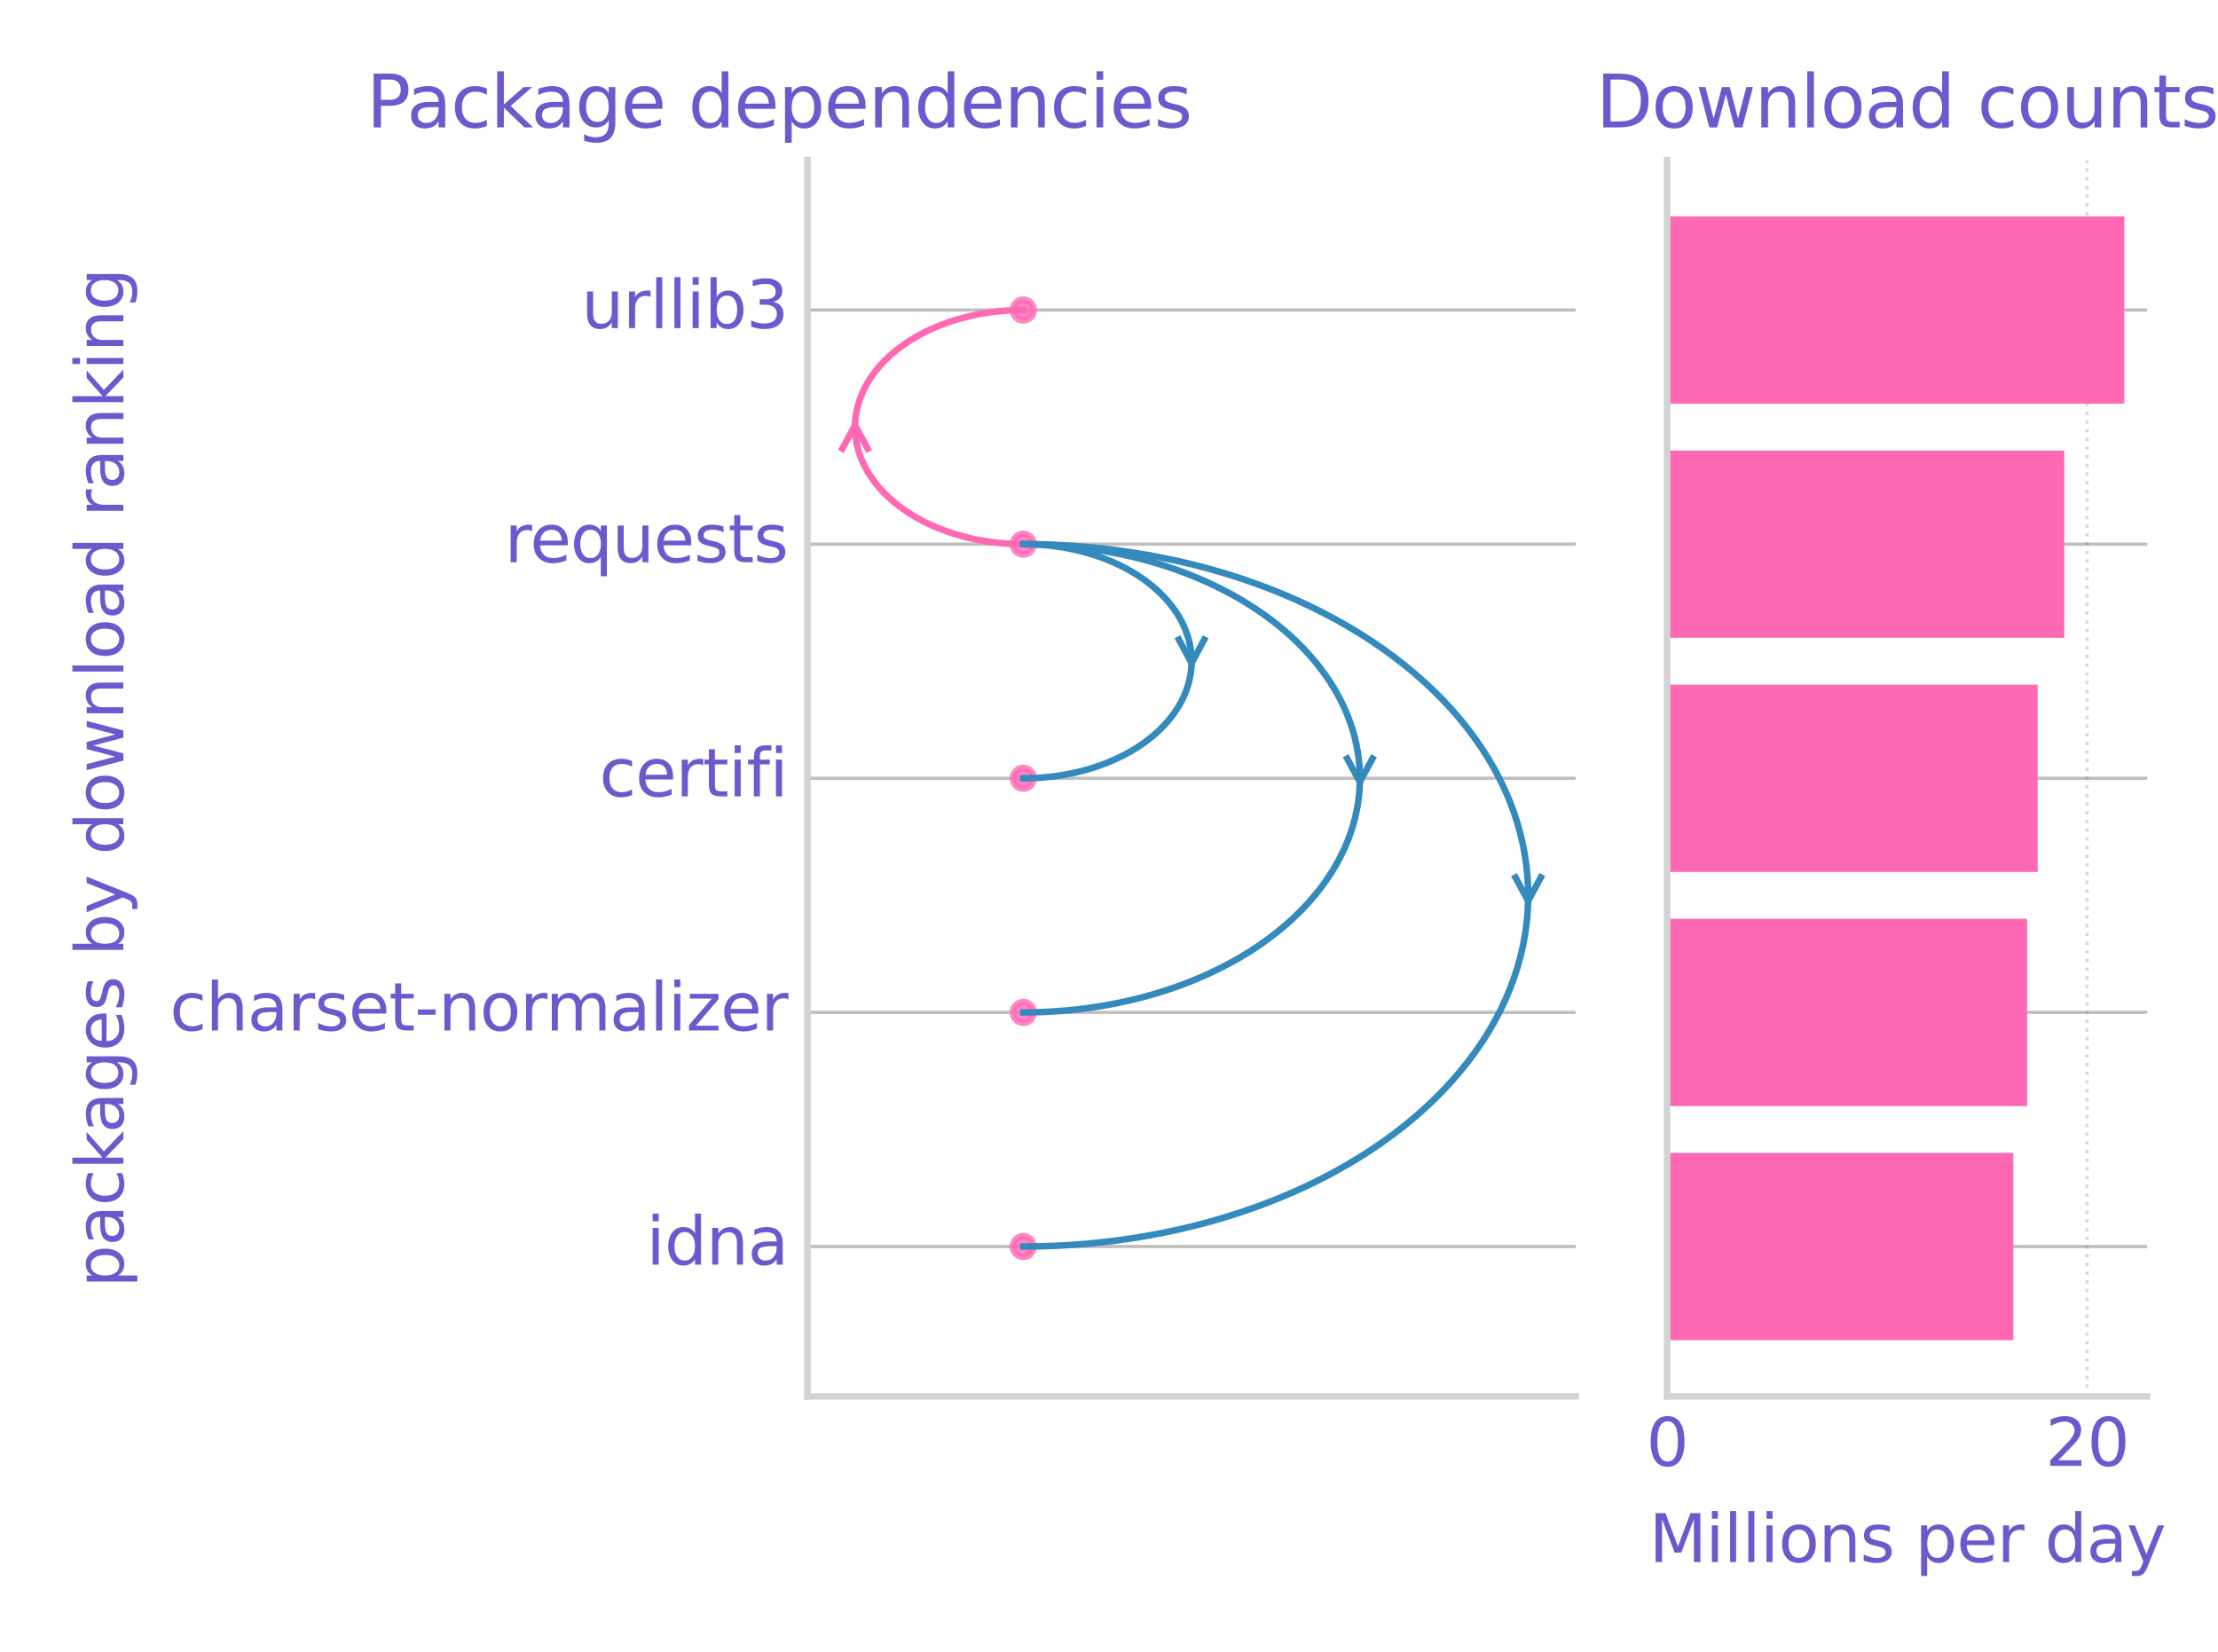 <?xml version="1.0" encoding="utf-8" standalone="no"?>
<!DOCTYPE svg PUBLIC "-//W3C//DTD SVG 1.1//EN"
  "http://www.w3.org/Graphics/SVG/1.1/DTD/svg11.dtd">
<svg xmlns:xlink="http://www.w3.org/1999/xlink" width="338.4pt" height="252pt" viewBox="0 0 338.4 252" xmlns="http://www.w3.org/2000/svg" version="1.1">
 <defs>
  <style type="text/css">*{stroke-linejoin: round; stroke-linecap: butt}</style>
 </defs>
 <g id="figure_1">
  <g id="patch_1">
   <path d="M 0 252 
L 338.4 252 
L 338.4 0 
L 0 0 
z
" style="fill: #ffffff"/>
  </g>
  <g id="axes_1">
   <g id="patch_2">
    <path d="M 123.2 213.04 
L 240.4 213.04 
L 240.4 24.44 
L 123.2 24.44 
z
" style="fill: #ffffff"/>
   </g>
   <g id="matplotlib.axis_1"/>
   <g id="matplotlib.axis_2">
    <g id="ytick_1">
     <g id="line2d_1">
      <path d="M 123.2 83.02 
L 240.4 83.02 
" clip-path="url(#p25ab3cc742)" style="fill: none; stroke: #808080; stroke-opacity: 0.5; stroke-width: 0.5; stroke-linecap: square"/>
     </g>
     <g id="line2d_2"/>
     <g id="line2d_3"/>
     <g id="text_1">
      <!-- requests -->
      <g style="fill: #6a5acd" transform="translate(76.983 85.78) scale(0.1 -0.1)">
       <defs>
        <path id="DejaVuSans-72" d="M 2631 2963 
Q 2534 3019 2420 3045 
Q 2306 3072 2169 3072 
Q 1681 3072 1420 2755 
Q 1159 2438 1159 1844 
L 1159 0 
L 581 0 
L 581 3500 
L 1159 3500 
L 1159 2956 
Q 1341 3275 1631 3429 
Q 1922 3584 2338 3584 
Q 2397 3584 2469 3576 
Q 2541 3569 2628 3553 
L 2631 2963 
z
" transform="scale(0.016)"/>
        <path id="DejaVuSans-65" d="M 3597 1894 
L 3597 1613 
L 953 1613 
Q 991 1019 1311 708 
Q 1631 397 2203 397 
Q 2534 397 2845 478 
Q 3156 559 3463 722 
L 3463 178 
Q 3153 47 2828 -22 
Q 2503 -91 2169 -91 
Q 1331 -91 842 396 
Q 353 884 353 1716 
Q 353 2575 817 3079 
Q 1281 3584 2069 3584 
Q 2775 3584 3186 3129 
Q 3597 2675 3597 1894 
z
M 3022 2063 
Q 3016 2534 2758 2815 
Q 2500 3097 2075 3097 
Q 1594 3097 1305 2825 
Q 1016 2553 972 2059 
L 3022 2063 
z
" transform="scale(0.016)"/>
        <path id="DejaVuSans-71" d="M 947 1747 
Q 947 1113 1208 752 
Q 1469 391 1925 391 
Q 2381 391 2643 752 
Q 2906 1113 2906 1747 
Q 2906 2381 2643 2742 
Q 2381 3103 1925 3103 
Q 1469 3103 1208 2742 
Q 947 2381 947 1747 
z
M 2906 525 
Q 2725 213 2448 61 
Q 2172 -91 1784 -91 
Q 1150 -91 751 415 
Q 353 922 353 1747 
Q 353 2572 751 3078 
Q 1150 3584 1784 3584 
Q 2172 3584 2448 3432 
Q 2725 3281 2906 2969 
L 2906 3500 
L 3481 3500 
L 3481 -1331 
L 2906 -1331 
L 2906 525 
z
" transform="scale(0.016)"/>
        <path id="DejaVuSans-75" d="M 544 1381 
L 544 3500 
L 1119 3500 
L 1119 1403 
Q 1119 906 1312 657 
Q 1506 409 1894 409 
Q 2359 409 2629 706 
Q 2900 1003 2900 1516 
L 2900 3500 
L 3475 3500 
L 3475 0 
L 2900 0 
L 2900 538 
Q 2691 219 2414 64 
Q 2138 -91 1772 -91 
Q 1169 -91 856 284 
Q 544 659 544 1381 
z
M 1991 3584 
L 1991 3584 
z
" transform="scale(0.016)"/>
        <path id="DejaVuSans-73" d="M 2834 3397 
L 2834 2853 
Q 2591 2978 2328 3040 
Q 2066 3103 1784 3103 
Q 1356 3103 1142 2972 
Q 928 2841 928 2578 
Q 928 2378 1081 2264 
Q 1234 2150 1697 2047 
L 1894 2003 
Q 2506 1872 2764 1633 
Q 3022 1394 3022 966 
Q 3022 478 2636 193 
Q 2250 -91 1575 -91 
Q 1294 -91 989 -36 
Q 684 19 347 128 
L 347 722 
Q 666 556 975 473 
Q 1284 391 1588 391 
Q 1994 391 2212 530 
Q 2431 669 2431 922 
Q 2431 1156 2273 1281 
Q 2116 1406 1581 1522 
L 1381 1569 
Q 847 1681 609 1914 
Q 372 2147 372 2553 
Q 372 3047 722 3315 
Q 1072 3584 1716 3584 
Q 2034 3584 2315 3537 
Q 2597 3491 2834 3397 
z
" transform="scale(0.016)"/>
        <path id="DejaVuSans-74" d="M 1172 4494 
L 1172 3500 
L 2356 3500 
L 2356 3053 
L 1172 3053 
L 1172 1153 
Q 1172 725 1289 603 
Q 1406 481 1766 481 
L 2356 481 
L 2356 0 
L 1766 0 
Q 1100 0 847 248 
Q 594 497 594 1153 
L 594 3053 
L 172 3053 
L 172 3500 
L 594 3500 
L 594 4494 
L 1172 4494 
z
" transform="scale(0.016)"/>
       </defs>
       <use xlink:href="#DejaVuSans-72"/>
       <use xlink:href="#DejaVuSans-65" x="38.863"/>
       <use xlink:href="#DejaVuSans-71" x="100.387"/>
       <use xlink:href="#DejaVuSans-75" x="163.863"/>
       <use xlink:href="#DejaVuSans-65" x="227.242"/>
       <use xlink:href="#DejaVuSans-73" x="288.766"/>
       <use xlink:href="#DejaVuSans-74" x="340.865"/>
       <use xlink:href="#DejaVuSans-73" x="380.074"/>
      </g>
     </g>
    </g>
    <g id="ytick_2">
     <g id="line2d_4">
      <path d="M 123.2 118.74 
L 240.4 118.74 
" clip-path="url(#p25ab3cc742)" style="fill: none; stroke: #808080; stroke-opacity: 0.5; stroke-width: 0.5; stroke-linecap: square"/>
     </g>
     <g id="line2d_5"/>
     <g id="line2d_6"/>
     <g id="text_2">
      <!-- certifi -->
      <g style="fill: #6a5acd" transform="translate(91.441 121.499) scale(0.1 -0.1)">
       <defs>
        <path id="DejaVuSans-63" d="M 3122 3366 
L 3122 2828 
Q 2878 2963 2633 3030 
Q 2388 3097 2138 3097 
Q 1578 3097 1268 2742 
Q 959 2388 959 1747 
Q 959 1106 1268 751 
Q 1578 397 2138 397 
Q 2388 397 2633 464 
Q 2878 531 3122 666 
L 3122 134 
Q 2881 22 2623 -34 
Q 2366 -91 2075 -91 
Q 1284 -91 818 406 
Q 353 903 353 1747 
Q 353 2603 823 3093 
Q 1294 3584 2113 3584 
Q 2378 3584 2631 3529 
Q 2884 3475 3122 3366 
z
" transform="scale(0.016)"/>
        <path id="DejaVuSans-69" d="M 603 3500 
L 1178 3500 
L 1178 0 
L 603 0 
L 603 3500 
z
M 603 4863 
L 1178 4863 
L 1178 4134 
L 603 4134 
L 603 4863 
z
" transform="scale(0.016)"/>
        <path id="DejaVuSans-66" d="M 2375 4863 
L 2375 4384 
L 1825 4384 
Q 1516 4384 1395 4259 
Q 1275 4134 1275 3809 
L 1275 3500 
L 2222 3500 
L 2222 3053 
L 1275 3053 
L 1275 0 
L 697 0 
L 697 3053 
L 147 3053 
L 147 3500 
L 697 3500 
L 697 3744 
Q 697 4328 969 4595 
Q 1241 4863 1831 4863 
L 2375 4863 
z
" transform="scale(0.016)"/>
       </defs>
       <use xlink:href="#DejaVuSans-63"/>
       <use xlink:href="#DejaVuSans-65" x="54.98"/>
       <use xlink:href="#DejaVuSans-72" x="116.504"/>
       <use xlink:href="#DejaVuSans-74" x="157.617"/>
       <use xlink:href="#DejaVuSans-69" x="196.826"/>
       <use xlink:href="#DejaVuSans-66" x="224.609"/>
       <use xlink:href="#DejaVuSans-69" x="259.814"/>
      </g>
     </g>
    </g>
    <g id="ytick_3">
     <g id="line2d_7">
      <path d="M 123.2 154.46 
L 240.4 154.46 
" clip-path="url(#p25ab3cc742)" style="fill: none; stroke: #808080; stroke-opacity: 0.5; stroke-width: 0.5; stroke-linecap: square"/>
     </g>
     <g id="line2d_8"/>
     <g id="line2d_9"/>
     <g id="text_3">
      <!-- charset-normalizer -->
      <g style="fill: #6a5acd" transform="translate(25.905 157.219) scale(0.1 -0.1)">
       <defs>
        <path id="DejaVuSans-68" d="M 3513 2113 
L 3513 0 
L 2938 0 
L 2938 2094 
Q 2938 2591 2744 2837 
Q 2550 3084 2163 3084 
Q 1697 3084 1428 2787 
Q 1159 2491 1159 1978 
L 1159 0 
L 581 0 
L 581 4863 
L 1159 4863 
L 1159 2956 
Q 1366 3272 1645 3428 
Q 1925 3584 2291 3584 
Q 2894 3584 3203 3211 
Q 3513 2838 3513 2113 
z
" transform="scale(0.016)"/>
        <path id="DejaVuSans-61" d="M 2194 1759 
Q 1497 1759 1228 1600 
Q 959 1441 959 1056 
Q 959 750 1161 570 
Q 1363 391 1709 391 
Q 2188 391 2477 730 
Q 2766 1069 2766 1631 
L 2766 1759 
L 2194 1759 
z
M 3341 1997 
L 3341 0 
L 2766 0 
L 2766 531 
Q 2569 213 2275 61 
Q 1981 -91 1556 -91 
Q 1019 -91 701 211 
Q 384 513 384 1019 
Q 384 1609 779 1909 
Q 1175 2209 1959 2209 
L 2766 2209 
L 2766 2266 
Q 2766 2663 2505 2880 
Q 2244 3097 1772 3097 
Q 1472 3097 1187 3025 
Q 903 2953 641 2809 
L 641 3341 
Q 956 3463 1253 3523 
Q 1550 3584 1831 3584 
Q 2591 3584 2966 3190 
Q 3341 2797 3341 1997 
z
" transform="scale(0.016)"/>
        <path id="DejaVuSans-2d" d="M 313 2009 
L 1997 2009 
L 1997 1497 
L 313 1497 
L 313 2009 
z
" transform="scale(0.016)"/>
        <path id="DejaVuSans-6e" d="M 3513 2113 
L 3513 0 
L 2938 0 
L 2938 2094 
Q 2938 2591 2744 2837 
Q 2550 3084 2163 3084 
Q 1697 3084 1428 2787 
Q 1159 2491 1159 1978 
L 1159 0 
L 581 0 
L 581 3500 
L 1159 3500 
L 1159 2956 
Q 1366 3272 1645 3428 
Q 1925 3584 2291 3584 
Q 2894 3584 3203 3211 
Q 3513 2838 3513 2113 
z
" transform="scale(0.016)"/>
        <path id="DejaVuSans-6f" d="M 1959 3097 
Q 1497 3097 1228 2736 
Q 959 2375 959 1747 
Q 959 1119 1226 758 
Q 1494 397 1959 397 
Q 2419 397 2687 759 
Q 2956 1122 2956 1747 
Q 2956 2369 2687 2733 
Q 2419 3097 1959 3097 
z
M 1959 3584 
Q 2709 3584 3137 3096 
Q 3566 2609 3566 1747 
Q 3566 888 3137 398 
Q 2709 -91 1959 -91 
Q 1206 -91 779 398 
Q 353 888 353 1747 
Q 353 2609 779 3096 
Q 1206 3584 1959 3584 
z
" transform="scale(0.016)"/>
        <path id="DejaVuSans-6d" d="M 3328 2828 
Q 3544 3216 3844 3400 
Q 4144 3584 4550 3584 
Q 5097 3584 5394 3201 
Q 5691 2819 5691 2113 
L 5691 0 
L 5113 0 
L 5113 2094 
Q 5113 2597 4934 2840 
Q 4756 3084 4391 3084 
Q 3944 3084 3684 2787 
Q 3425 2491 3425 1978 
L 3425 0 
L 2847 0 
L 2847 2094 
Q 2847 2600 2669 2842 
Q 2491 3084 2119 3084 
Q 1678 3084 1418 2786 
Q 1159 2488 1159 1978 
L 1159 0 
L 581 0 
L 581 3500 
L 1159 3500 
L 1159 2956 
Q 1356 3278 1631 3431 
Q 1906 3584 2284 3584 
Q 2666 3584 2933 3390 
Q 3200 3197 3328 2828 
z
" transform="scale(0.016)"/>
        <path id="DejaVuSans-6c" d="M 603 4863 
L 1178 4863 
L 1178 0 
L 603 0 
L 603 4863 
z
" transform="scale(0.016)"/>
        <path id="DejaVuSans-7a" d="M 353 3500 
L 3084 3500 
L 3084 2975 
L 922 459 
L 3084 459 
L 3084 0 
L 275 0 
L 275 525 
L 2438 3041 
L 353 3041 
L 353 3500 
z
" transform="scale(0.016)"/>
       </defs>
       <use xlink:href="#DejaVuSans-63"/>
       <use xlink:href="#DejaVuSans-68" x="54.98"/>
       <use xlink:href="#DejaVuSans-61" x="118.359"/>
       <use xlink:href="#DejaVuSans-72" x="179.639"/>
       <use xlink:href="#DejaVuSans-73" x="220.752"/>
       <use xlink:href="#DejaVuSans-65" x="272.852"/>
       <use xlink:href="#DejaVuSans-74" x="334.375"/>
       <use xlink:href="#DejaVuSans-2d" x="373.584"/>
       <use xlink:href="#DejaVuSans-6e" x="409.668"/>
       <use xlink:href="#DejaVuSans-6f" x="473.047"/>
       <use xlink:href="#DejaVuSans-72" x="534.229"/>
       <use xlink:href="#DejaVuSans-6d" x="573.592"/>
       <use xlink:href="#DejaVuSans-61" x="671.004"/>
       <use xlink:href="#DejaVuSans-6c" x="732.283"/>
       <use xlink:href="#DejaVuSans-69" x="760.066"/>
       <use xlink:href="#DejaVuSans-7a" x="787.85"/>
       <use xlink:href="#DejaVuSans-65" x="840.34"/>
       <use xlink:href="#DejaVuSans-72" x="901.863"/>
      </g>
     </g>
    </g>
    <g id="ytick_4">
     <g id="line2d_10">
      <path d="M 123.2 190.179 
L 240.4 190.179 
" clip-path="url(#p25ab3cc742)" style="fill: none; stroke: #808080; stroke-opacity: 0.5; stroke-width: 0.5; stroke-linecap: square"/>
     </g>
     <g id="line2d_11"/>
     <g id="line2d_12"/>
     <g id="text_4">
      <!-- idna -->
      <g style="fill: #6a5acd" transform="translate(98.608 192.939) scale(0.1 -0.1)">
       <defs>
        <path id="DejaVuSans-64" d="M 2906 2969 
L 2906 4863 
L 3481 4863 
L 3481 0 
L 2906 0 
L 2906 525 
Q 2725 213 2448 61 
Q 2172 -91 1784 -91 
Q 1150 -91 751 415 
Q 353 922 353 1747 
Q 353 2572 751 3078 
Q 1150 3584 1784 3584 
Q 2172 3584 2448 3432 
Q 2725 3281 2906 2969 
z
M 947 1747 
Q 947 1113 1208 752 
Q 1469 391 1925 391 
Q 2381 391 2643 752 
Q 2906 1113 2906 1747 
Q 2906 2381 2643 2742 
Q 2381 3103 1925 3103 
Q 1469 3103 1208 2742 
Q 947 2381 947 1747 
z
" transform="scale(0.016)"/>
       </defs>
       <use xlink:href="#DejaVuSans-69"/>
       <use xlink:href="#DejaVuSans-64" x="27.783"/>
       <use xlink:href="#DejaVuSans-6e" x="91.26"/>
       <use xlink:href="#DejaVuSans-61" x="154.639"/>
      </g>
     </g>
    </g>
    <g id="ytick_5">
     <g id="line2d_13">
      <path d="M 123.2 47.301 
L 240.4 47.301 
" clip-path="url(#p25ab3cc742)" style="fill: none; stroke: #808080; stroke-opacity: 0.5; stroke-width: 0.5; stroke-linecap: square"/>
     </g>
     <g id="line2d_14"/>
     <g id="line2d_15"/>
     <g id="text_5">
      <!-- urllib3 -->
      <g style="fill: #6a5acd" transform="translate(88.706 50.06) scale(0.1 -0.1)">
       <defs>
        <path id="DejaVuSans-62" d="M 3116 1747 
Q 3116 2381 2855 2742 
Q 2594 3103 2138 3103 
Q 1681 3103 1420 2742 
Q 1159 2381 1159 1747 
Q 1159 1113 1420 752 
Q 1681 391 2138 391 
Q 2594 391 2855 752 
Q 3116 1113 3116 1747 
z
M 1159 2969 
Q 1341 3281 1617 3432 
Q 1894 3584 2278 3584 
Q 2916 3584 3314 3078 
Q 3713 2572 3713 1747 
Q 3713 922 3314 415 
Q 2916 -91 2278 -91 
Q 1894 -91 1617 61 
Q 1341 213 1159 525 
L 1159 0 
L 581 0 
L 581 4863 
L 1159 4863 
L 1159 2969 
z
" transform="scale(0.016)"/>
        <path id="DejaVuSans-33" d="M 2597 2516 
Q 3050 2419 3304 2112 
Q 3559 1806 3559 1356 
Q 3559 666 3084 287 
Q 2609 -91 1734 -91 
Q 1441 -91 1130 -33 
Q 819 25 488 141 
L 488 750 
Q 750 597 1062 519 
Q 1375 441 1716 441 
Q 2309 441 2620 675 
Q 2931 909 2931 1356 
Q 2931 1769 2642 2001 
Q 2353 2234 1838 2234 
L 1294 2234 
L 1294 2753 
L 1863 2753 
Q 2328 2753 2575 2939 
Q 2822 3125 2822 3475 
Q 2822 3834 2567 4026 
Q 2313 4219 1838 4219 
Q 1578 4219 1281 4162 
Q 984 4106 628 3988 
L 628 4550 
Q 988 4650 1302 4700 
Q 1616 4750 1894 4750 
Q 2613 4750 3031 4423 
Q 3450 4097 3450 3541 
Q 3450 3153 3228 2886 
Q 3006 2619 2597 2516 
z
" transform="scale(0.016)"/>
       </defs>
       <use xlink:href="#DejaVuSans-75"/>
       <use xlink:href="#DejaVuSans-72" x="63.379"/>
       <use xlink:href="#DejaVuSans-6c" x="104.492"/>
       <use xlink:href="#DejaVuSans-6c" x="132.275"/>
       <use xlink:href="#DejaVuSans-69" x="160.059"/>
       <use xlink:href="#DejaVuSans-62" x="187.842"/>
       <use xlink:href="#DejaVuSans-33" x="251.318"/>
      </g>
     </g>
    </g>
    <g id="text_6">
     <!-- packages by download ranking -->
     <g style="fill: #6a5acd" transform="translate(18.825 196.449) rotate(-90) scale(0.1 -0.1)">
      <defs>
       <path id="DejaVuSans-70" d="M 1159 525 
L 1159 -1331 
L 581 -1331 
L 581 3500 
L 1159 3500 
L 1159 2969 
Q 1341 3281 1617 3432 
Q 1894 3584 2278 3584 
Q 2916 3584 3314 3078 
Q 3713 2572 3713 1747 
Q 3713 922 3314 415 
Q 2916 -91 2278 -91 
Q 1894 -91 1617 61 
Q 1341 213 1159 525 
z
M 3116 1747 
Q 3116 2381 2855 2742 
Q 2594 3103 2138 3103 
Q 1681 3103 1420 2742 
Q 1159 2381 1159 1747 
Q 1159 1113 1420 752 
Q 1681 391 2138 391 
Q 2594 391 2855 752 
Q 3116 1113 3116 1747 
z
" transform="scale(0.016)"/>
       <path id="DejaVuSans-6b" d="M 581 4863 
L 1159 4863 
L 1159 1991 
L 2875 3500 
L 3609 3500 
L 1753 1863 
L 3688 0 
L 2938 0 
L 1159 1709 
L 1159 0 
L 581 0 
L 581 4863 
z
" transform="scale(0.016)"/>
       <path id="DejaVuSans-67" d="M 2906 1791 
Q 2906 2416 2648 2759 
Q 2391 3103 1925 3103 
Q 1463 3103 1205 2759 
Q 947 2416 947 1791 
Q 947 1169 1205 825 
Q 1463 481 1925 481 
Q 2391 481 2648 825 
Q 2906 1169 2906 1791 
z
M 3481 434 
Q 3481 -459 3084 -895 
Q 2688 -1331 1869 -1331 
Q 1566 -1331 1297 -1286 
Q 1028 -1241 775 -1147 
L 775 -588 
Q 1028 -725 1275 -790 
Q 1522 -856 1778 -856 
Q 2344 -856 2625 -561 
Q 2906 -266 2906 331 
L 2906 616 
Q 2728 306 2450 153 
Q 2172 0 1784 0 
Q 1141 0 747 490 
Q 353 981 353 1791 
Q 353 2603 747 3093 
Q 1141 3584 1784 3584 
Q 2172 3584 2450 3431 
Q 2728 3278 2906 2969 
L 2906 3500 
L 3481 3500 
L 3481 434 
z
" transform="scale(0.016)"/>
       <path id="DejaVuSans-20" transform="scale(0.016)"/>
       <path id="DejaVuSans-79" d="M 2059 -325 
Q 1816 -950 1584 -1140 
Q 1353 -1331 966 -1331 
L 506 -1331 
L 506 -850 
L 844 -850 
Q 1081 -850 1212 -737 
Q 1344 -625 1503 -206 
L 1606 56 
L 191 3500 
L 800 3500 
L 1894 763 
L 2988 3500 
L 3597 3500 
L 2059 -325 
z
" transform="scale(0.016)"/>
       <path id="DejaVuSans-77" d="M 269 3500 
L 844 3500 
L 1563 769 
L 2278 3500 
L 2956 3500 
L 3675 769 
L 4391 3500 
L 4966 3500 
L 4050 0 
L 3372 0 
L 2619 2869 
L 1863 0 
L 1184 0 
L 269 3500 
z
" transform="scale(0.016)"/>
      </defs>
      <use xlink:href="#DejaVuSans-70"/>
      <use xlink:href="#DejaVuSans-61" x="63.477"/>
      <use xlink:href="#DejaVuSans-63" x="124.756"/>
      <use xlink:href="#DejaVuSans-6b" x="179.736"/>
      <use xlink:href="#DejaVuSans-61" x="235.896"/>
      <use xlink:href="#DejaVuSans-67" x="297.176"/>
      <use xlink:href="#DejaVuSans-65" x="360.652"/>
      <use xlink:href="#DejaVuSans-73" x="422.176"/>
      <use xlink:href="#DejaVuSans-20" x="474.275"/>
      <use xlink:href="#DejaVuSans-62" x="506.062"/>
      <use xlink:href="#DejaVuSans-79" x="569.539"/>
      <use xlink:href="#DejaVuSans-20" x="628.719"/>
      <use xlink:href="#DejaVuSans-64" x="660.506"/>
      <use xlink:href="#DejaVuSans-6f" x="723.982"/>
      <use xlink:href="#DejaVuSans-77" x="785.164"/>
      <use xlink:href="#DejaVuSans-6e" x="866.951"/>
      <use xlink:href="#DejaVuSans-6c" x="930.33"/>
      <use xlink:href="#DejaVuSans-6f" x="958.113"/>
      <use xlink:href="#DejaVuSans-61" x="1019.295"/>
      <use xlink:href="#DejaVuSans-64" x="1080.574"/>
      <use xlink:href="#DejaVuSans-20" x="1144.051"/>
      <use xlink:href="#DejaVuSans-72" x="1175.838"/>
      <use xlink:href="#DejaVuSans-61" x="1216.951"/>
      <use xlink:href="#DejaVuSans-6e" x="1278.23"/>
      <use xlink:href="#DejaVuSans-6b" x="1341.609"/>
      <use xlink:href="#DejaVuSans-69" x="1399.52"/>
      <use xlink:href="#DejaVuSans-6e" x="1427.303"/>
      <use xlink:href="#DejaVuSans-67" x="1490.682"/>
     </g>
    </g>
   </g>
   <g id="PathCollection_1">
    <defs>
     <path id="m6694256f52" d="M 0 1.581 
C 0.419 1.581 0.822 1.415 1.118 1.118 
C 1.415 0.822 1.581 0.419 1.581 0 
C 1.581 -0.419 1.415 -0.822 1.118 -1.118 
C 0.822 -1.415 0.419 -1.581 0 -1.581 
C -0.419 -1.581 -0.822 -1.415 -1.118 -1.118 
C -1.415 -0.822 -1.581 -0.419 -1.581 0 
C -1.581 0.419 -1.415 0.822 -1.118 1.118 
C -0.822 1.415 -0.419 1.581 0 1.581 
z
" style="stroke: #ff69b4; stroke-opacity: 0.8"/>
    </defs>
    <g clip-path="url(#p25ab3cc742)">
     <use xlink:href="#m6694256f52" x="156.127" y="118.74" style="fill: #ff69b4; fill-opacity: 0.8; stroke: #ff69b4; stroke-opacity: 0.8"/>
     <use xlink:href="#m6694256f52" x="156.127" y="154.46" style="fill: #ff69b4; fill-opacity: 0.8; stroke: #ff69b4; stroke-opacity: 0.8"/>
     <use xlink:href="#m6694256f52" x="156.127" y="190.179" style="fill: #ff69b4; fill-opacity: 0.8; stroke: #ff69b4; stroke-opacity: 0.8"/>
     <use xlink:href="#m6694256f52" x="156.127" y="83.02" style="fill: #ff69b4; fill-opacity: 0.8; stroke: #ff69b4; stroke-opacity: 0.8"/>
     <use xlink:href="#m6694256f52" x="156.127" y="47.301" style="fill: #ff69b4; fill-opacity: 0.8; stroke: #ff69b4; stroke-opacity: 0.8"/>
    </g>
   </g>
   <g id="line2d_16">
    <path d="M 156.127 83.02 
L 157.756 83.038 
L 159.384 83.092 
L 161.008 83.182 
L 162.627 83.308 
L 164.24 83.469 
L 165.845 83.666 
L 167.44 83.898 
L 169.024 84.165 
L 170.594 84.467 
L 172.151 84.804 
L 173.69 85.174 
L 175.213 85.579 
L 176.716 86.017 
L 178.198 86.488 
L 179.658 86.991 
L 181.094 87.526 
L 182.506 88.093 
L 183.89 88.691 
L 185.247 89.319 
L 186.574 89.976 
L 187.871 90.662 
L 189.136 91.377 
L 190.367 92.119 
L 191.564 92.888 
L 192.726 93.684 
L 193.85 94.504 
L 194.937 95.349 
L 195.984 96.217 
L 196.992 97.108 
L 197.958 98.021 
L 198.882 98.954 
L 199.763 99.908 
L 200.6 100.88 
L 201.392 101.871 
L 202.139 102.878 
L 202.839 103.902 
L 203.493 104.94 
L 204.098 105.992 
L 204.656 107.057 
L 205.164 108.134 
L 205.623 109.222 
L 206.032 110.319 
L 206.391 111.424 
L 206.7 112.537 
L 206.957 113.657 
L 207.164 114.781 
L 207.318 115.909 
L 207.422 117.04 
L 207.473 118.173 
L 207.473 119.307 
L 207.422 120.44 
L 207.318 121.571 
L 207.164 122.699 
L 206.957 123.823 
L 206.7 124.943 
L 206.391 126.056 
L 206.032 127.161 
L 205.623 128.258 
L 205.164 129.346 
L 204.656 130.423 
L 204.098 131.488 
L 203.493 132.54 
L 202.839 133.578 
L 202.139 134.602 
L 201.392 135.609 
L 200.6 136.6 
L 199.763 137.572 
L 198.882 138.526 
L 197.958 139.459 
L 196.992 140.372 
L 195.984 141.263 
L 194.937 142.131 
L 193.85 142.976 
L 192.726 143.796 
L 191.564 144.592 
L 190.367 145.361 
L 189.136 146.103 
L 187.871 146.818 
L 186.574 147.504 
L 185.247 148.161 
L 183.89 148.789 
L 182.506 149.387 
L 181.094 149.954 
L 179.658 150.489 
L 178.198 150.992 
L 176.716 151.463 
L 175.213 151.901 
L 173.69 152.306 
L 172.151 152.676 
L 170.594 153.013 
L 169.024 153.315 
L 167.44 153.582 
L 165.845 153.814 
L 164.24 154.011 
L 162.627 154.172 
L 161.008 154.298 
L 159.384 154.388 
L 157.756 154.442 
L 156.127 154.46 
" clip-path="url(#p25ab3cc742)" style="fill: none; stroke: #348abd; stroke-linecap: square"/>
   </g>
   <g id="line2d_17">
    <path d="M 205.548 115.735 
L 207.473 119.307 
L 209.399 115.735 
" clip-path="url(#p25ab3cc742)" style="fill: none; stroke: #348abd; stroke-linecap: square"/>
   </g>
   <g id="line2d_18">
    <path d="M 156.127 83.02 
L 158.571 83.047 
L 161.012 83.128 
L 163.449 83.263 
L 165.878 83.451 
L 168.297 83.693 
L 170.705 83.989 
L 173.097 84.337 
L 175.472 84.738 
L 177.828 85.191 
L 180.162 85.695 
L 182.472 86.252 
L 184.756 86.858 
L 187.01 87.515 
L 189.234 88.221 
L 191.424 88.976 
L 193.578 89.779 
L 195.695 90.629 
L 197.772 91.526 
L 199.807 92.468 
L 201.798 93.454 
L 203.743 94.483 
L 205.641 95.556 
L 207.488 96.669 
L 209.283 97.823 
L 211.025 99.015 
L 212.712 100.246 
L 214.342 101.513 
L 215.913 102.815 
L 217.424 104.152 
L 218.873 105.521 
L 220.259 106.921 
L 221.581 108.351 
L 222.837 109.81 
L 224.025 111.296 
L 225.145 112.807 
L 226.196 114.342 
L 227.176 115.9 
L 228.084 117.478 
L 228.92 119.076 
L 229.683 120.691 
L 230.371 122.322 
L 230.985 123.968 
L 231.524 125.626 
L 231.986 127.296 
L 232.373 128.975 
L 232.682 130.661 
L 232.914 132.354 
L 233.069 134.05 
L 233.147 135.75 
L 233.147 137.45 
L 233.069 139.149 
L 232.914 140.846 
L 232.682 142.539 
L 232.373 144.225 
L 231.986 145.904 
L 231.524 147.573 
L 230.985 149.232 
L 230.371 150.877 
L 229.683 152.509 
L 228.92 154.124 
L 228.084 155.722 
L 227.176 157.3 
L 226.196 158.858 
L 225.145 160.393 
L 224.025 161.904 
L 222.837 163.39 
L 221.581 164.848 
L 220.259 166.279 
L 218.873 167.679 
L 217.424 169.048 
L 215.913 170.385 
L 214.342 171.687 
L 212.712 172.954 
L 211.025 174.185 
L 209.283 175.377 
L 207.488 176.531 
L 205.641 177.644 
L 203.743 178.716 
L 201.798 179.746 
L 199.807 180.732 
L 197.772 181.674 
L 195.695 182.57 
L 193.578 183.42 
L 191.424 184.223 
L 189.234 184.978 
L 187.01 185.685 
L 184.756 186.341 
L 182.472 186.948 
L 180.162 187.504 
L 177.828 188.009 
L 175.472 188.462 
L 173.097 188.863 
L 170.705 189.211 
L 168.297 189.506 
L 165.878 189.748 
L 163.449 189.937 
L 161.012 190.072 
L 158.571 190.152 
L 156.127 190.179 
" clip-path="url(#p25ab3cc742)" style="fill: none; stroke: #348abd; stroke-linecap: square"/>
   </g>
   <g id="line2d_19">
    <path d="M 231.221 133.878 
L 233.147 137.45 
L 235.073 133.878 
" clip-path="url(#p25ab3cc742)" style="fill: none; stroke: #348abd; stroke-linecap: square"/>
   </g>
   <g id="line2d_20">
    <path d="M 156.127 83.02 
L 155.312 83.011 
L 154.498 82.984 
L 153.686 82.939 
L 152.876 82.877 
L 152.07 82.796 
L 151.267 82.698 
L 150.47 82.581 
L 149.678 82.448 
L 148.893 82.297 
L 148.115 82.129 
L 147.345 81.943 
L 146.583 81.741 
L 145.832 81.522 
L 145.091 81.287 
L 144.361 81.035 
L 143.643 80.767 
L 142.937 80.484 
L 142.245 80.185 
L 141.566 79.871 
L 140.903 79.542 
L 140.254 79.199 
L 139.622 78.842 
L 139.006 78.471 
L 138.408 78.086 
L 137.827 77.689 
L 137.265 77.279 
L 136.721 76.856 
L 136.198 76.422 
L 135.694 75.977 
L 135.211 75.52 
L 134.749 75.053 
L 134.308 74.577 
L 133.89 74.09 
L 133.494 73.595 
L 133.12 73.091 
L 132.77 72.58 
L 132.443 72.061 
L 132.141 71.534 
L 131.862 71.002 
L 131.608 70.463 
L 131.378 69.92 
L 131.174 69.371 
L 130.994 68.818 
L 130.84 68.262 
L 130.711 67.702 
L 130.608 67.14 
L 130.531 66.576 
L 130.479 66.01 
L 130.453 65.444 
L 130.453 64.877 
L 130.479 64.311 
L 130.531 63.745 
L 130.608 63.181 
L 130.711 62.619 
L 130.84 62.059 
L 130.994 61.503 
L 131.174 60.95 
L 131.378 60.401 
L 131.608 59.858 
L 131.862 59.319 
L 132.141 58.787 
L 132.443 58.26 
L 132.77 57.741 
L 133.12 57.229 
L 133.494 56.726 
L 133.89 56.231 
L 134.308 55.744 
L 134.749 55.268 
L 135.211 54.801 
L 135.694 54.344 
L 136.198 53.899 
L 136.721 53.465 
L 137.265 53.042 
L 137.827 52.632 
L 138.408 52.235 
L 139.006 51.85 
L 139.622 51.479 
L 140.254 51.122 
L 140.903 50.778 
L 141.566 50.45 
L 142.245 50.136 
L 142.937 49.837 
L 143.643 49.554 
L 144.361 49.286 
L 145.091 49.034 
L 145.832 48.799 
L 146.583 48.58 
L 147.345 48.378 
L 148.115 48.192 
L 148.893 48.024 
L 149.678 47.873 
L 150.47 47.739 
L 151.267 47.623 
L 152.07 47.525 
L 152.876 47.444 
L 153.686 47.381 
L 154.498 47.337 
L 155.312 47.31 
L 156.127 47.301 
" clip-path="url(#p25ab3cc742)" style="fill: none; stroke: #ff69b4; stroke-linecap: square"/>
   </g>
   <g id="line2d_21">
    <path d="M 132.379 68.449 
L 130.453 64.877 
L 128.527 68.449 
" clip-path="url(#p25ab3cc742)" style="fill: none; stroke: #ff69b4; stroke-linecap: square"/>
   </g>
   <g id="line2d_22">
    <path d="M 156.127 83.02 
L 156.941 83.029 
L 157.755 83.056 
L 158.567 83.101 
L 159.377 83.164 
L 160.183 83.245 
L 160.986 83.343 
L 161.783 83.459 
L 162.575 83.593 
L 163.36 83.744 
L 164.139 83.912 
L 164.908 84.097 
L 165.67 84.3 
L 166.421 84.519 
L 167.162 84.754 
L 167.892 85.006 
L 168.61 85.273 
L 169.316 85.557 
L 170.008 85.855 
L 170.687 86.169 
L 171.35 86.498 
L 171.999 86.841 
L 172.631 87.199 
L 173.247 87.57 
L 173.845 87.954 
L 174.426 88.352 
L 174.988 88.762 
L 175.532 89.184 
L 176.055 89.619 
L 176.559 90.064 
L 177.042 90.52 
L 177.504 90.987 
L 177.945 91.464 
L 178.363 91.95 
L 178.759 92.445 
L 179.133 92.949 
L 179.483 93.461 
L 179.81 93.98 
L 180.112 94.506 
L 180.391 95.039 
L 180.645 95.577 
L 180.875 96.121 
L 181.079 96.67 
L 181.259 97.222 
L 181.413 97.779 
L 181.542 98.338 
L 181.645 98.901 
L 181.722 99.465 
L 181.774 100.03 
L 181.8 100.597 
L 181.8 101.164 
L 181.774 101.73 
L 181.722 102.296 
L 181.645 102.86 
L 181.542 103.422 
L 181.413 103.981 
L 181.259 104.538 
L 181.079 105.091 
L 180.875 105.639 
L 180.645 106.183 
L 180.391 106.722 
L 180.112 107.254 
L 179.81 107.78 
L 179.483 108.299 
L 179.133 108.811 
L 178.759 109.315 
L 178.363 109.81 
L 177.945 110.296 
L 177.504 110.773 
L 177.042 111.24 
L 176.559 111.696 
L 176.055 112.142 
L 175.532 112.576 
L 174.988 112.998 
L 174.426 113.408 
L 173.845 113.806 
L 173.247 114.19 
L 172.631 114.562 
L 171.999 114.919 
L 171.35 115.262 
L 170.687 115.591 
L 170.008 115.905 
L 169.316 116.204 
L 168.61 116.487 
L 167.892 116.755 
L 167.162 117.006 
L 166.421 117.242 
L 165.67 117.461 
L 164.908 117.663 
L 164.139 117.848 
L 163.36 118.017 
L 162.575 118.168 
L 161.783 118.301 
L 160.986 118.417 
L 160.183 118.516 
L 159.377 118.596 
L 158.567 118.659 
L 157.755 118.704 
L 156.941 118.731 
L 156.127 118.74 
" clip-path="url(#p25ab3cc742)" style="fill: none; stroke: #348abd; stroke-linecap: square"/>
   </g>
   <g id="line2d_23">
    <path d="M 179.874 97.592 
L 181.8 101.164 
L 183.726 97.592 
" clip-path="url(#p25ab3cc742)" style="fill: none; stroke: #348abd; stroke-linecap: square"/>
   </g>
   <g id="patch_3">
    <path d="M 123.2 213.04 
L 123.2 24.44 
" style="fill: none; stroke: #d3d3d3; stroke-linejoin: miter; stroke-linecap: square"/>
   </g>
   <g id="patch_4">
    <path d="M 123.2 213.04 
L 240.4 213.04 
" style="fill: none; stroke: #d3d3d3; stroke-linejoin: miter; stroke-linecap: square"/>
   </g>
   <g id="text_7">
    <!-- Package dependencies -->
    <g style="fill: #6a5acd" transform="translate(55.907 19.44) scale(0.11 -0.11)">
     <defs>
      <path id="DejaVuSans-50" d="M 1259 4147 
L 1259 2394 
L 2053 2394 
Q 2494 2394 2734 2622 
Q 2975 2850 2975 3272 
Q 2975 3691 2734 3919 
Q 2494 4147 2053 4147 
L 1259 4147 
z
M 628 4666 
L 2053 4666 
Q 2838 4666 3239 4311 
Q 3641 3956 3641 3272 
Q 3641 2581 3239 2228 
Q 2838 1875 2053 1875 
L 1259 1875 
L 1259 0 
L 628 0 
L 628 4666 
z
" transform="scale(0.016)"/>
     </defs>
     <use xlink:href="#DejaVuSans-50"/>
     <use xlink:href="#DejaVuSans-61" x="55.803"/>
     <use xlink:href="#DejaVuSans-63" x="117.082"/>
     <use xlink:href="#DejaVuSans-6b" x="172.062"/>
     <use xlink:href="#DejaVuSans-61" x="228.223"/>
     <use xlink:href="#DejaVuSans-67" x="289.502"/>
     <use xlink:href="#DejaVuSans-65" x="352.979"/>
     <use xlink:href="#DejaVuSans-20" x="414.502"/>
     <use xlink:href="#DejaVuSans-64" x="446.289"/>
     <use xlink:href="#DejaVuSans-65" x="509.766"/>
     <use xlink:href="#DejaVuSans-70" x="571.289"/>
     <use xlink:href="#DejaVuSans-65" x="634.766"/>
     <use xlink:href="#DejaVuSans-6e" x="696.289"/>
     <use xlink:href="#DejaVuSans-64" x="759.668"/>
     <use xlink:href="#DejaVuSans-65" x="823.145"/>
     <use xlink:href="#DejaVuSans-6e" x="884.668"/>
     <use xlink:href="#DejaVuSans-63" x="948.047"/>
     <use xlink:href="#DejaVuSans-69" x="1003.027"/>
     <use xlink:href="#DejaVuSans-65" x="1030.811"/>
     <use xlink:href="#DejaVuSans-73" x="1092.334"/>
    </g>
   </g>
  </g>
  <g id="axes_2">
   <g id="patch_5">
    <path d="M 254.35 213.04 
L 327.6 213.04 
L 327.6 24.44 
L 254.35 24.44 
z
" style="fill: #ffffff"/>
   </g>
   <g id="matplotlib.axis_3">
    <g id="xtick_1">
     <g id="line2d_24">
      <path d="M 254.35 213.04 
L 254.35 24.44 
" clip-path="url(#p6d7478ebee)" style="fill: none; stroke-dasharray: 0.5,0.825; stroke-dashoffset: 0; stroke: #808080; stroke-opacity: 0.3; stroke-width: 0.5"/>
     </g>
     <g id="line2d_25"/>
     <g id="line2d_26"/>
     <g id="text_8">
      <!-- 0 -->
      <g style="fill: #6a5acd" transform="translate(251.169 223.638) scale(0.1 -0.1)">
       <defs>
        <path id="DejaVuSans-30" d="M 2034 4250 
Q 1547 4250 1301 3770 
Q 1056 3291 1056 2328 
Q 1056 1369 1301 889 
Q 1547 409 2034 409 
Q 2525 409 2770 889 
Q 3016 1369 3016 2328 
Q 3016 3291 2770 3770 
Q 2525 4250 2034 4250 
z
M 2034 4750 
Q 2819 4750 3233 4129 
Q 3647 3509 3647 2328 
Q 3647 1150 3233 529 
Q 2819 -91 2034 -91 
Q 1250 -91 836 529 
Q 422 1150 422 2328 
Q 422 3509 836 4129 
Q 1250 4750 2034 4750 
z
" transform="scale(0.016)"/>
       </defs>
       <use xlink:href="#DejaVuSans-30"/>
      </g>
     </g>
    </g>
    <g id="xtick_2">
     <g id="line2d_27">
      <path d="M 318.432 213.04 
L 318.432 24.44 
" clip-path="url(#p6d7478ebee)" style="fill: none; stroke-dasharray: 0.5,0.825; stroke-dashoffset: 0; stroke: #808080; stroke-opacity: 0.3; stroke-width: 0.5"/>
     </g>
     <g id="line2d_28"/>
     <g id="line2d_29"/>
     <g id="text_9">
      <!-- 20 -->
      <g style="fill: #6a5acd" transform="translate(312.069 223.638) scale(0.1 -0.1)">
       <defs>
        <path id="DejaVuSans-32" d="M 1228 531 
L 3431 531 
L 3431 0 
L 469 0 
L 469 531 
Q 828 903 1448 1529 
Q 2069 2156 2228 2338 
Q 2531 2678 2651 2914 
Q 2772 3150 2772 3378 
Q 2772 3750 2511 3984 
Q 2250 4219 1831 4219 
Q 1534 4219 1204 4116 
Q 875 4013 500 3803 
L 500 4441 
Q 881 4594 1212 4672 
Q 1544 4750 1819 4750 
Q 2544 4750 2975 4387 
Q 3406 4025 3406 3419 
Q 3406 3131 3298 2873 
Q 3191 2616 2906 2266 
Q 2828 2175 2409 1742 
Q 1991 1309 1228 531 
z
" transform="scale(0.016)"/>
       </defs>
       <use xlink:href="#DejaVuSans-32"/>
       <use xlink:href="#DejaVuSans-30" x="63.623"/>
      </g>
     </g>
    </g>
    <g id="text_10">
     <!-- Millions per day -->
     <g style="fill: #6a5acd" transform="translate(251.59 238.317) scale(0.1 -0.1)">
      <defs>
       <path id="DejaVuSans-4d" d="M 628 4666 
L 1569 4666 
L 2759 1491 
L 3956 4666 
L 4897 4666 
L 4897 0 
L 4281 0 
L 4281 4097 
L 3078 897 
L 2444 897 
L 1241 4097 
L 1241 0 
L 628 0 
L 628 4666 
z
" transform="scale(0.016)"/>
      </defs>
      <use xlink:href="#DejaVuSans-4d"/>
      <use xlink:href="#DejaVuSans-69" x="86.279"/>
      <use xlink:href="#DejaVuSans-6c" x="114.062"/>
      <use xlink:href="#DejaVuSans-6c" x="141.846"/>
      <use xlink:href="#DejaVuSans-69" x="169.629"/>
      <use xlink:href="#DejaVuSans-6f" x="197.412"/>
      <use xlink:href="#DejaVuSans-6e" x="258.594"/>
      <use xlink:href="#DejaVuSans-73" x="321.973"/>
      <use xlink:href="#DejaVuSans-20" x="374.072"/>
      <use xlink:href="#DejaVuSans-70" x="405.859"/>
      <use xlink:href="#DejaVuSans-65" x="469.336"/>
      <use xlink:href="#DejaVuSans-72" x="530.859"/>
      <use xlink:href="#DejaVuSans-20" x="571.973"/>
      <use xlink:href="#DejaVuSans-64" x="603.76"/>
      <use xlink:href="#DejaVuSans-61" x="667.236"/>
      <use xlink:href="#DejaVuSans-79" x="728.516"/>
     </g>
    </g>
   </g>
   <g id="matplotlib.axis_4">
    <g id="ytick_6">
     <g id="line2d_30">
      <path d="M 254.35 83.02 
L 327.6 83.02 
" clip-path="url(#p6d7478ebee)" style="fill: none; stroke: #808080; stroke-opacity: 0.5; stroke-width: 0.5; stroke-linecap: square"/>
     </g>
     <g id="line2d_31"/>
     <g id="line2d_32"/>
    </g>
    <g id="ytick_7">
     <g id="line2d_33">
      <path d="M 254.35 118.74 
L 327.6 118.74 
" clip-path="url(#p6d7478ebee)" style="fill: none; stroke: #808080; stroke-opacity: 0.5; stroke-width: 0.5; stroke-linecap: square"/>
     </g>
     <g id="line2d_34"/>
     <g id="line2d_35"/>
    </g>
    <g id="ytick_8">
     <g id="line2d_36">
      <path d="M 254.35 154.46 
L 327.6 154.46 
" clip-path="url(#p6d7478ebee)" style="fill: none; stroke: #808080; stroke-opacity: 0.5; stroke-width: 0.5; stroke-linecap: square"/>
     </g>
     <g id="line2d_37"/>
     <g id="line2d_38"/>
    </g>
    <g id="ytick_9">
     <g id="line2d_39">
      <path d="M 254.35 190.179 
L 327.6 190.179 
" clip-path="url(#p6d7478ebee)" style="fill: none; stroke: #808080; stroke-opacity: 0.5; stroke-width: 0.5; stroke-linecap: square"/>
     </g>
     <g id="line2d_40"/>
     <g id="line2d_41"/>
    </g>
    <g id="ytick_10">
     <g id="line2d_42">
      <path d="M 254.35 47.301 
L 327.6 47.301 
" clip-path="url(#p6d7478ebee)" style="fill: none; stroke: #808080; stroke-opacity: 0.5; stroke-width: 0.5; stroke-linecap: square"/>
     </g>
     <g id="line2d_43"/>
     <g id="line2d_44"/>
    </g>
   </g>
   <g id="patch_6">
    <path d="M 254.35 68.732 
L 314.939 68.732 
L 314.939 97.308 
L 254.35 97.308 
z
" clip-path="url(#p6d7478ebee)" style="fill: #ff69b4"/>
   </g>
   <g id="patch_7">
    <path d="M 254.35 104.452 
L 310.892 104.452 
L 310.892 133.028 
L 254.35 133.028 
z
" clip-path="url(#p6d7478ebee)" style="fill: #ff69b4"/>
   </g>
   <g id="patch_8">
    <path d="M 254.35 140.172 
L 309.274 140.172 
L 309.274 168.748 
L 254.35 168.748 
z
" clip-path="url(#p6d7478ebee)" style="fill: #ff69b4"/>
   </g>
   <g id="patch_9">
    <path d="M 254.35 175.892 
L 307.184 175.892 
L 307.184 204.467 
L 254.35 204.467 
z
" clip-path="url(#p6d7478ebee)" style="fill: #ff69b4"/>
   </g>
   <g id="patch_10">
    <path d="M 254.35 33.013 
L 324.112 33.013 
L 324.112 61.588 
L 254.35 61.588 
z
" clip-path="url(#p6d7478ebee)" style="fill: #ff69b4"/>
   </g>
   <g id="patch_11">
    <path d="M 254.35 213.04 
L 254.35 24.44 
" style="fill: none; stroke: #d3d3d3; stroke-linejoin: miter; stroke-linecap: square"/>
   </g>
   <g id="patch_12">
    <path d="M 254.35 213.04 
L 327.6 213.04 
" style="fill: none; stroke: #d3d3d3; stroke-linejoin: miter; stroke-linecap: square"/>
   </g>
   <g id="text_11">
    <!-- Download counts -->
    <g style="fill: #6a5acd" transform="translate(243.506 19.44) scale(0.11 -0.11)">
     <defs>
      <path id="DejaVuSans-44" d="M 1259 4147 
L 1259 519 
L 2022 519 
Q 2988 519 3436 956 
Q 3884 1394 3884 2338 
Q 3884 3275 3436 3711 
Q 2988 4147 2022 4147 
L 1259 4147 
z
M 628 4666 
L 1925 4666 
Q 3281 4666 3915 4102 
Q 4550 3538 4550 2338 
Q 4550 1131 3912 565 
Q 3275 0 1925 0 
L 628 0 
L 628 4666 
z
" transform="scale(0.016)"/>
     </defs>
     <use xlink:href="#DejaVuSans-44"/>
     <use xlink:href="#DejaVuSans-6f" x="77.002"/>
     <use xlink:href="#DejaVuSans-77" x="138.184"/>
     <use xlink:href="#DejaVuSans-6e" x="219.971"/>
     <use xlink:href="#DejaVuSans-6c" x="283.35"/>
     <use xlink:href="#DejaVuSans-6f" x="311.133"/>
     <use xlink:href="#DejaVuSans-61" x="372.314"/>
     <use xlink:href="#DejaVuSans-64" x="433.594"/>
     <use xlink:href="#DejaVuSans-20" x="497.07"/>
     <use xlink:href="#DejaVuSans-63" x="528.857"/>
     <use xlink:href="#DejaVuSans-6f" x="583.838"/>
     <use xlink:href="#DejaVuSans-75" x="645.02"/>
     <use xlink:href="#DejaVuSans-6e" x="708.398"/>
     <use xlink:href="#DejaVuSans-74" x="771.777"/>
     <use xlink:href="#DejaVuSans-73" x="810.986"/>
    </g>
   </g>
  </g>
 </g>
 <defs>
  <clipPath id="p25ab3cc742">
   <rect x="123.2" y="24.44" width="117.2" height="188.6"/>
  </clipPath>
  <clipPath id="p6d7478ebee">
   <rect x="254.35" y="24.44" width="73.25" height="188.6"/>
  </clipPath>
 </defs>
</svg>
